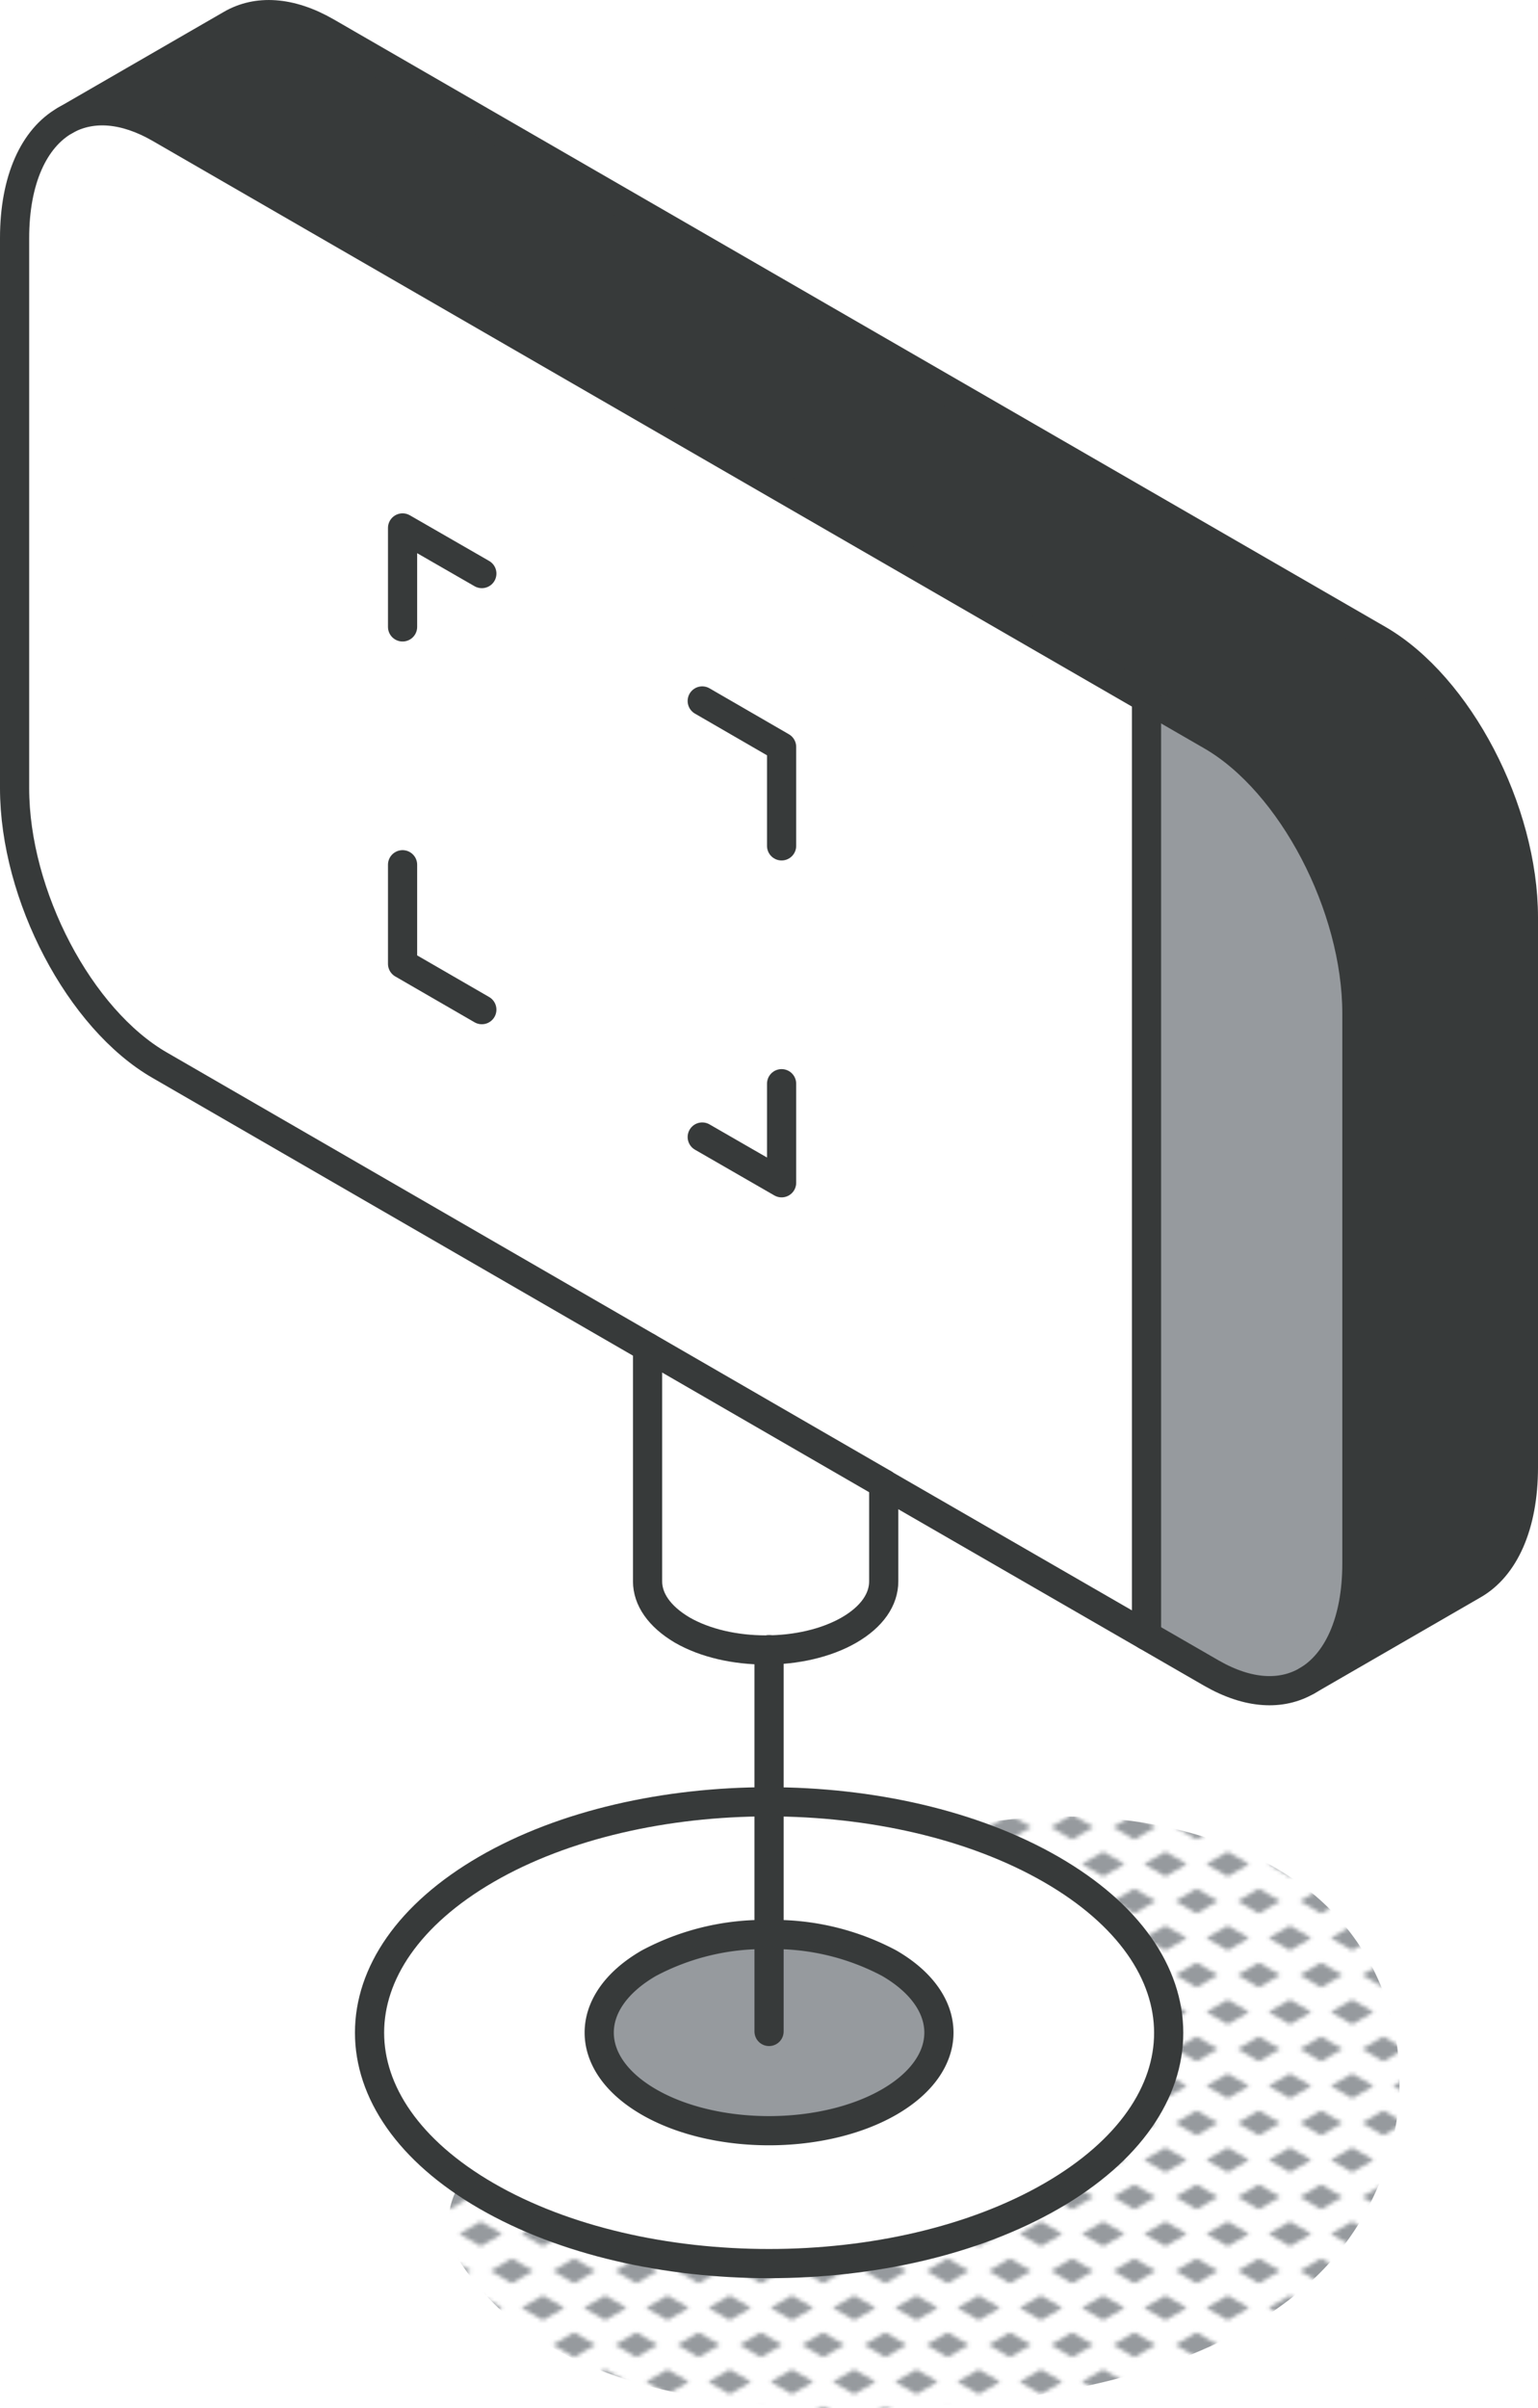 <svg xmlns="http://www.w3.org/2000/svg" xmlns:xlink="http://www.w3.org/1999/xlink" viewBox="0 0 158.13 247.47"><defs><style>.cls-1,.cls-6{fill:none;}.cls-2{fill:#969a9e;}.cls-3{fill:url(#New_Pattern_Swatch_3);}.cls-4{fill:#373a3a;}.cls-5{fill:#fff;}.cls-6{stroke:#373a3a;stroke-linecap:round;stroke-linejoin:round;stroke-width:3px;}</style><pattern id="New_Pattern_Swatch_3" data-name="New Pattern Swatch 3" width="16" height="19" patternTransform="translate(-2123.38 -47.85) scale(0.4)" patternUnits="userSpaceOnUse" viewBox="0 0 16 19"><rect class="cls-1" width="16" height="19"/><polygon class="cls-2" points="16 22.18 10.5 19 16 15.82 21.5 19 16 22.18"/><polygon class="cls-2" points="8 12.68 2.5 9.5 8 6.33 13.5 9.5 8 12.68"/><polygon class="cls-2" points="0 22.18 -5.5 19 0 15.82 5.5 19 0 22.18"/><polygon class="cls-2" points="16 3.18 10.5 0 16 -3.17 21.5 0 16 3.18"/><polygon class="cls-2" points="0 3.18 -5.5 0 0 -3.17 5.5 0 0 3.18"/></pattern></defs><g id="Layer_2" data-name="Layer 2"><g id="icons_design" data-name="icons design"><path class="cls-3" d="M132.29,192.64c-12.56-8-32.07-7.62-45-.94-11,5.67-8.23,23.29,3.42,26.2l.57.13a107.79,107.79,0,0,1-11.58.51c-9-.07-18.7-2-27.21,1.46-4.79,1.95-8.42,7.45-5.11,12.54,8.56,13.13,27.24,15.12,41.69,14.92,14.9-.21,33.79-2.41,45.39-12.72C147.34,223.3,147.42,202.22,132.29,192.64Z"/><path class="cls-4" d="M156.63,94.27v56.5c0,6-2,10.26-5.15,12.07l-17.12,9.89c3.16-1.83,5.15-6.06,5.15-12.07V104.15c0-11-6.68-23.77-14.93-28.54L16.44,13.18c-3.62-2.09-6.93-2.29-9.52-.93L23.78,2.51c2.63-1.52,6-1.37,9.78.78L141.7,65.72C150,70.5,156.63,83.26,156.63,94.27Z"/><path class="cls-2" d="M139.51,104.15v56.51c0,6-2,10.24-5.15,12.07-2.62,1.5-6,1.37-9.78-.79l-6.7-3.87V71.75l6.7,3.86C132.83,80.38,139.51,93.14,139.51,104.15Z"/><path class="cls-5" d="M16.44,13.18,117.88,71.75v96.32l-27-15.58v0l-74.42-43C8.19,104.74,1.5,92,1.5,81V24.46c0-6,2-10.25,5.17-12.07l.25-.14C9.51,10.89,12.82,11.09,16.44,13.18Z"/><path class="cls-5" d="M79.07,185.15c10.52,0,21,2.3,29.06,6.94,16.05,9.28,16.05,24.3,0,33.56s-42.07,9.27-58.11,0S34,201.37,50,192.09C58,187.45,68.56,185.15,79.07,185.15Zm0,13.65a25.2,25.2,0,0,0-12.35,2.94c-6.82,3.94-6.82,10.32,0,14.27s17.88,3.93,24.7,0,6.82-10.33,0-14.27A25.23,25.23,0,0,0,79.07,198.8Z"/><path class="cls-2" d="M79.07,198.8a25.23,25.23,0,0,1,12.35,2.94c6.82,3.94,6.82,10.32,0,14.27s-17.89,3.93-24.7,0-6.82-10.33,0-14.27A25.2,25.2,0,0,1,79.07,198.8Z"/><path class="cls-5" d="M90.86,152.49v10c0,1.81-1.18,3.59-3.56,5-4.74,2.73-12.42,2.73-17.16,0-2.38-1.38-3.58-3.16-3.56-5V138.45l24.28,14Z"/><polyline class="cls-6" points="41.39 64.42 41.39 54.25 49.54 58.94"/><polyline class="cls-6" points="41.39 88.86 41.39 99.04 49.54 103.75"/><polyline class="cls-6" points="80.36 86.92 80.36 76.75 72.2 72.03"/><polyline class="cls-6" points="80.36 111.36 80.36 121.54 72.2 116.84"/><path class="cls-6" d="M6.92,12.25c2.59-1.36,5.9-1.16,9.52.93L124.58,75.61c8.25,4.77,14.93,17.53,14.93,28.54v56.51c0,6-2,10.24-5.15,12.07-2.62,1.51-6,1.37-9.78-.79L90.86,152.49"/><path class="cls-6" d="M90.86,152.47l-74.42-43C8.19,104.74,1.5,92,1.5,81V24.46c0-6,2-10.25,5.17-12.07"/><line class="cls-6" x1="117.88" y1="168.07" x2="117.88" y2="71.75"/><path class="cls-6" d="M134.36,172.73l17.12-9.89c3.16-1.81,5.15-6.05,5.15-12.07V94.27c0-11-6.67-23.77-14.93-28.55L33.56,3.29c-3.74-2.15-7.15-2.3-9.78-.78L6.67,12.39"/><path class="cls-6" d="M66.58,138.45V162.5c0,1.81,1.18,3.59,3.56,5,4.74,2.73,12.42,2.73,17.16,0,2.38-1.38,3.56-3.16,3.56-5v-10"/><line class="cls-6" x1="79.07" y1="169.52" x2="79.07" y2="208.75"/><path class="cls-6" d="M108.13,225.65c-16.06,9.27-42.07,9.27-58.11,0S34,201.37,50,192.09c8-4.64,18.54-6.94,29-6.94s21,2.3,29.06,6.94C124.18,201.37,124.18,216.39,108.13,225.65Z"/><path class="cls-6" d="M91.42,216c-6.82,3.93-17.89,3.93-24.7,0s-6.82-10.33,0-14.27a25.2,25.2,0,0,1,12.35-2.94,25.23,25.23,0,0,1,12.35,2.94C98.24,205.68,98.24,212.06,91.42,216Z"/></g></g></svg>